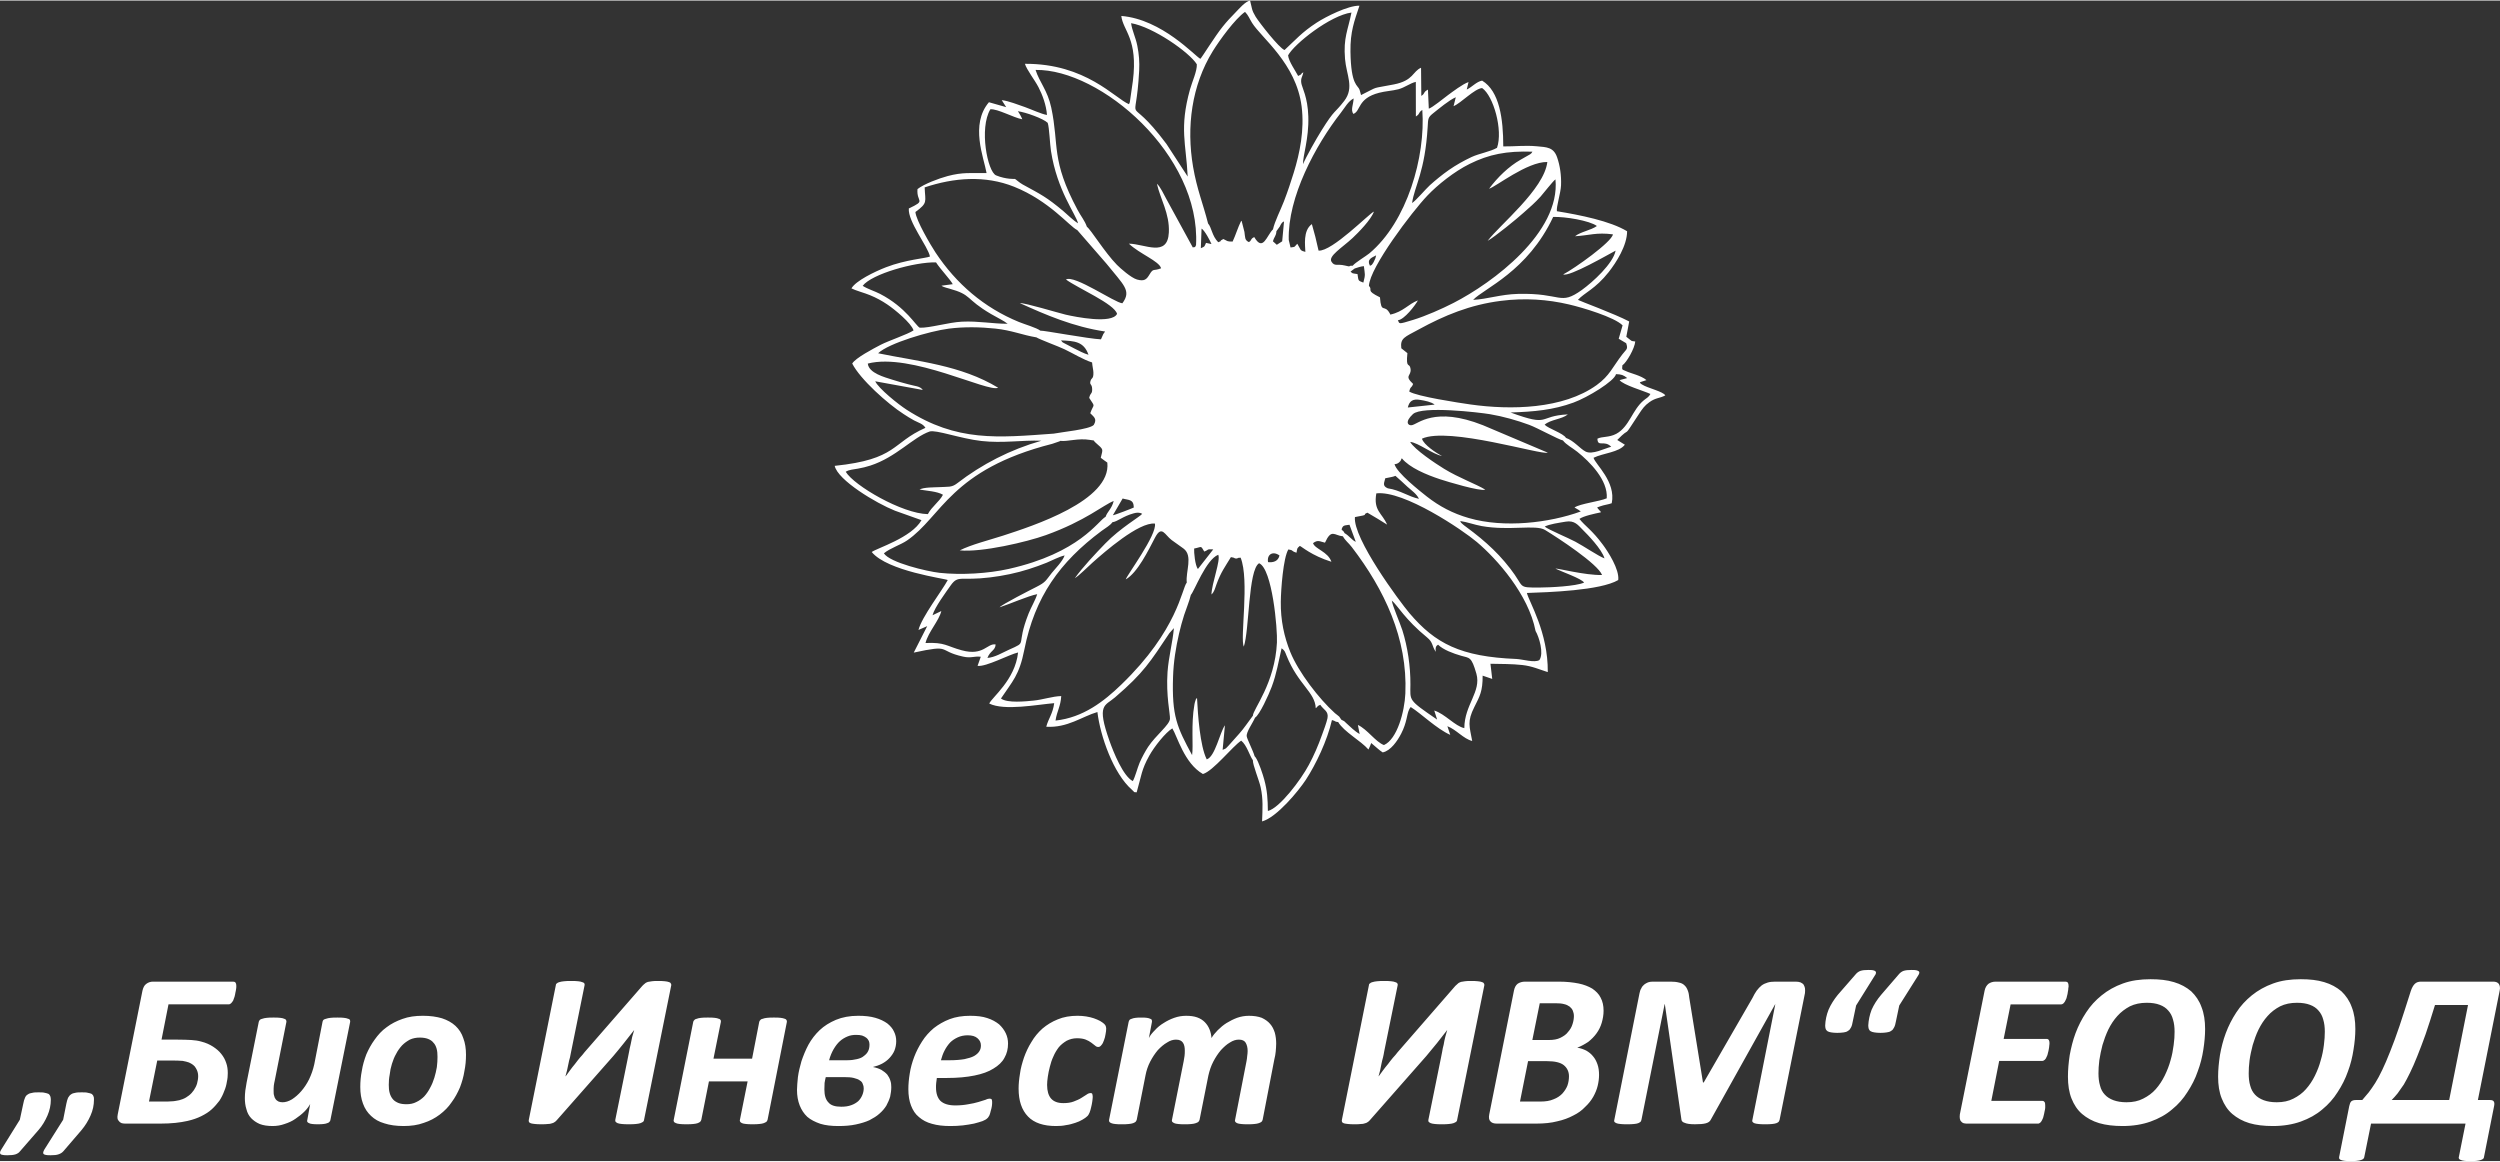 <?xml version="1.0" encoding="UTF-8"?>
<!DOCTYPE svg PUBLIC "-//W3C//DTD SVG 1.1//EN" "http://www.w3.org/Graphics/SVG/1.1/DTD/svg11.dtd">
<!-- Creator: CorelDRAW 2021 (64-Bit) -->
<svg xmlns="http://www.w3.org/2000/svg" xml:space="preserve" width="297px" height="138px" version="1.1" shape-rendering="geometricPrecision" text-rendering="geometricPrecision" image-rendering="optimizeQuality" fill-rule="evenodd" clip-rule="evenodd"
viewBox="0 0 380740 176750"
 xmlns:xlink="http://www.w3.org/1999/xlink"
 xmlns:xodm="http://www.corel.com/coreldraw/odm/2003">
 <rect x="0" y="0" width="380740" height="176750" fill="#333333" stroke="none"/>
 <g id="Layer_x0020_1">
  <path fill="white" d="M193120 85530c-210,-1180 740,-1750 1740,-1010 -200,890 -970,1100 -1740,1010zm25750 23980c-4480,-3070 -4080,-2830 -4070,-5340 20,-2720 -420,-5730 -1220,-8250 -380,-1170 -1510,-3740 -1620,-4540 860,690 1990,2860 5390,5630 930,760 690,1260 1310,2180 -100,-900 160,-910 350,-1090 770,780 2340,1350 3520,1690 1280,370 1560,80 2320,2740 770,2730 -1820,4710 -1840,8280 -1410,-290 -2950,-2180 -4580,-2680l440 1380zm16380 -29390c740,-390 2150,-570 3180,-750 1390,-250 1930,560 2570,1190 800,790 2930,2970 3360,4400 -950,-350 -3170,-1870 -4440,-2540 -1080,-580 -4100,-1830 -4670,-2300zm6000 8530c-1280,560 -5150,740 -6790,750 -3480,10 -2200,10 -4460,-2890 -1150,-1480 -2240,-2630 -3560,-3810 -750,-670 -1220,-1050 -2010,-1670 -360,-280 -720,-550 -1110,-840 -200,-150 -430,-310 -550,-430 -490,-480 -130,-50 -390,-490 1060,150 2130,560 3280,770 4230,750 8220,-270 9640,590 1970,1200 8040,5170 8690,6860 -2580,70 -6910,-1080 -7110,-970 810,410 4030,1530 4370,2130zm4860 -31750c850,30 1130,140 1710,600l-1160 310c500,730 3780,1670 4690,2110 -300,550 -630,640 -1000,960 -1770,1450 -2190,4020 -4200,5110 -1110,590 -2150,370 -2870,740 30,1360 1040,140 2100,1230 -1010,250 -2890,1270 -3920,720 -840,-440 -1760,-1640 -2970,-2070 -400,-710 -2700,-1420 -3250,-2010 900,-800 2610,-810 3540,-1570 -4680,230 -2550,1980 -8730,-290 3610,-120 6510,-380 9590,-1510 2140,-780 6230,-3260 6470,-4330zm-8080 10100c480,640 1450,1140 2190,1730 1900,1520 4690,4320 4480,7080 -1120,490 -4060,810 -4910,1400l680 400c30,20 110,140 130,100 20,-40 90,70 130,110 -4760,1730 -11640,2560 -17030,1000 -2470,-710 -4490,-1790 -6400,-3280 -1030,-810 -4610,-3630 -4920,-4930 170,-10 400,-30 660,-240 390,-320 290,-440 450,-660 1170,1440 3730,2510 5860,3210 1060,350 6080,1870 6850,1570 -1410,-860 -3970,-1770 -6250,-3160 -1320,-810 -4530,-2940 -5190,-4110 1230,110 3490,1920 4850,2140 -860,-430 -2810,-1720 -3050,-2630 4040,-1870 18320,2560 19160,2130l-9870 -4180c-7430,-2940 -9930,-120 -10860,0 -530,80 -1110,-480 190,-1690 1380,-1290 10090,-260 11730,10 2030,340 4180,960 5970,1620 1250,460 4470,2240 5150,2380zm-27060 5760c640,-150 1120,-180 1550,-370 620,520 1180,1080 1810,1650 580,520 1450,1120 1770,1850 -1670,-360 -2820,-1310 -4740,-1600 -930,-380 -500,-920 -390,-1530zm-1360 2300c4180,-500 13190,5610 15310,7410 3050,2580 7860,7970 8940,13550 530,890 1300,3390 580,4430 -750,440 -2480,-110 -3480,-170 -8540,-340 -12380,-2360 -16300,-6970 -1530,-1810 -8630,-11400 -8310,-14640 2450,-430 930,-280 1900,-670 1060,600 2150,1290 3000,1820 -740,-1760 -2120,-2110 -1640,-4760zm-4090 4780l960 2600c-590,-250 -960,-890 -1730,-1340 -220,-630 -20,120 -240,-380 0,0 -350,20 -60,-500 180,-340 580,-300 1070,-380zm-1000 1760c380,690 820,950 1360,1650 4940,6450 8510,13900 8150,22280 -120,2740 -1230,6960 -3260,7860 -1260,-460 -2540,-2410 -3970,-3060l270 1380c-750,-410 -1420,-1100 -2010,-1630 -520,-460 -170,-250 -770,-540l-340 -490c-200,-190 -400,-300 -650,-520 -2420,-2180 -5560,-6260 -6790,-9300 -930,-2300 -1490,-4840 -1450,-7670 20,-1870 370,-6670 1150,-7960 840,120 310,200 1240,500 150,-750 40,-620 510,-1040 280,100 1780,1470 4810,2420 -530,-1560 -2530,-1940 -2800,-2840 750,-570 1070,-230 1820,-70 990,-2180 1410,-1090 2730,-970zm-720 28290c880,1490 3420,2820 4610,4180l260 -570c20,-40 40,-110 50,-140l110 -280c660,530 1220,1110 1750,1430 1210,-240 2250,-1760 2820,-2870 880,-1710 840,-2890 1190,-3630 150,-300 120,-240 260,-410 1590,990 3930,3310 6020,4240l-440 -1320c1370,520 2430,1910 3780,2250 -420,-2270 -780,-2970 320,-5160 840,-1680 1280,-2400 1270,-4790l1460 500 -270 -2310c1540,30 3320,20 4830,190 1560,170 2640,690 3900,1080 60,-6090 -2850,-10670 -3180,-12050 3210,-110 11190,-360 13910,-1970 200,-1630 -1570,-4350 -2340,-5380 -1650,-2240 -2720,-2840 -3570,-3930 620,-450 2350,-810 3260,-1000 -140,-410 -70,-80 -250,-350 -320,-460 -550,-310 190,-580 530,-200 1270,-280 1720,-460 680,-3270 -2510,-5920 -2770,-6920 1490,-730 3850,-810 4770,-1990l-1160 -720c2350,-2410 510,310 3280,-3920 550,-840 880,-1320 1630,-1850 970,-690 1540,-560 2410,-1020 -310,-590 -2690,-1110 -3530,-1650 -340,-220 -150,-60 -350,-350l1010 -330c-780,-690 -2470,-1050 -3080,-1350 -610,-300 -680,-110 -590,-900 640,-420 1880,-2580 1960,-3630l-550 -80c-40,-40 -110,-130 -130,-100l-680 -540 440 -2330c-2240,-1180 -7590,-3140 -7810,-3290 990,-1090 2650,-1650 4680,-4220 1160,-1480 2810,-4050 2810,-6230 -2590,-1570 -7200,-2480 -10690,-3050 -120,-630 580,-2750 630,-3950 60,-1500 -160,-3010 -600,-4260 -540,-1560 -1600,-1540 -3080,-1680 -1850,-170 -3350,40 -5120,20 0,-4180 -560,-8400 -3220,-10020 -870,160 -1520,970 -2340,1360l270 -1140c-900,300 -2400,1460 -3120,1980 -640,470 -2370,1900 -2930,2070l-130 -2900c-780,410 -360,540 -1010,960l-40 -4290c-1290,540 -1120,1950 -4150,2540 -3710,730 -2040,170 -4990,1620l-220 -800c-250,-740 -1320,-580 -1390,-5830 -40,-3030 590,-4640 1370,-6980 -1710,-50 -5150,1690 -6500,2570 -2290,1490 -3230,2630 -4910,4180 -830,-290 -3850,-4190 -4400,-5070 -640,-1060 -530,-1240 -850,-2470 -750,160 -1670,1260 -2240,1840 -740,750 -1280,1330 -1930,2140 -1190,1470 -3150,4670 -3400,4900 -790,-380 -5820,-6020 -12040,-6530 260,2280 2570,3440 1760,9910l-460 3210c-10,50 -50,120 -60,160 -10,40 -40,110 -70,160 -2110,-850 -6560,-6210 -15850,-6150 280,920 1470,2420 2070,3570 590,1140 1180,2710 1290,4220 -800,-120 -2430,-870 -3350,-1200 -1000,-340 -2520,-950 -3540,-1060l680 1070 -2630 -750c-2900,3420 -770,8430 -360,10790 -2410,20 -3640,-150 -5910,450 -1390,370 -3660,1230 -4610,1990 -180,2070 1420,1660 -1320,2950 -170,1990 2910,5770 3220,7320 -650,280 -3660,460 -6690,1630 -1750,680 -4600,2060 -5270,3220 590,320 2080,720 2810,1030 980,400 1800,850 2650,1420 1090,730 3640,2810 4000,3950 -920,610 -3730,1540 -5000,2190 -1130,590 -3860,2020 -4340,2860 1220,2400 5380,6120 7840,7700 530,340 990,640 1580,960 720,380 1350,500 1730,1130 -5190,2290 -4250,4800 -13820,5790 470,2190 6330,5700 9180,6830l4040 1440c-1500,2670 -6790,4260 -7580,4850 2400,2930 11230,4050 11580,4270 -850,1600 -3980,5650 -4460,7600l1330 -580 -2050 4030c5900,-1280 3480,-290 7510,610 1230,280 1680,-100 2700,20l-490 1390c1300,180 4850,-1750 6170,-2040 -450,4210 -4030,6870 -4390,7780 2320,1140 7320,150 9890,-60 -210,1620 -870,2310 -1210,3590 3240,200 5450,-1560 7790,-2240 440,3670 2420,9360 5260,11840 590,520 80,300 720,390 750,-2620 720,-3420 1920,-5580 770,-1390 2480,-3540 3510,-4160 720,1110 1800,5320 4660,6950 1560,-440 4520,-4230 5830,-5080 860,680 1290,2320 1780,2980 -50,650 950,3050 1180,4110 400,1830 290,3280 220,5210 2240,-620 5540,-4630 6670,-6350 1530,-2350 3250,-5940 3970,-9090 710,190 290,230 950,310zm-31280 8990c-1470,-750 -2930,-4370 -3550,-6120 -2000,-5650 -710,-5290 850,-6640 4390,-3770 5360,-5410 8270,-9770l690 -770c-190,2170 -800,4340 -970,6690 -250,3630 420,6420 370,7130 -70,940 -2120,2450 -3330,4270 -420,640 -960,1640 -1290,2410 -350,830 -690,2210 -1040,2800zm-20280 -26470c1420,-450 4410,-1760 5720,-2000 -280,930 -900,1920 -1310,2950 -2050,5210 20,4160 -3010,5520 -1000,450 -2130,1160 -3260,1240 410,-1110 1200,-1100 1250,-2050 -1280,-230 -1830,1800 -5150,890 -2340,-630 -2550,-1250 -5530,-1110 430,-1700 2060,-3390 2410,-4870l-1340 640c300,-1170 2110,-3610 2770,-4550 1160,-1620 1450,-660 5970,-1210 2060,-250 4030,-660 5940,-1270 910,-290 1830,-620 2700,-970 870,-360 1870,-910 2740,-1110 -320,920 -1400,1970 -1960,2670 -950,1200 -900,1390 -2330,2120 -910,460 -5330,2710 -5610,3110zm-12200 -17930c1090,190 2680,260 3570,790 -560,1080 -1710,1800 -2300,2950 -3910,-60 -11250,-4350 -12510,-6450 510,-340 1270,-360 1870,-480 670,-120 1250,-260 1870,-460 3940,-1270 6490,-4300 9030,-5190 910,-320 4740,1090 7890,1440 3300,370 6110,-150 9140,-40 -4730,1350 -9040,3560 -12850,6500 -840,650 -1360,480 -2710,570 -720,40 -2380,0 -3000,370zm13420 -25250c-2260,10 -4410,-440 -6960,-320 -2050,100 -4920,980 -6420,920 -590,-250 -2060,-3080 -6050,-5150 -790,-410 -1920,-750 -2650,-1230 1390,-1810 7950,-3650 11170,-3570 660,1030 2160,2590 2550,3320l-1720 230c410,240 -40,30 410,210 100,50 560,170 740,220 3590,990 2370,1520 6410,3890 930,550 1970,1030 2520,1480zm55180 -8830c-510,-970 210,-1210 940,-1590 -80,410 -130,520 -290,830 -70,140 -110,270 -200,380 -260,360 -80,170 -450,380zm31230 -4500c2220,-130 3230,-620 5770,-290 -150,1150 -5840,5200 -7570,6100 930,420 7020,-3120 7980,-3620 -370,1960 -3470,4790 -5140,5990 -3440,2460 -2970,420 -9750,600 -2640,70 -4590,790 -6810,910 1660,-1760 8300,-4320 12190,-12630 1760,-70 5550,550 6660,1380 -920,660 -2480,870 -3330,1560zm-84860 -19040c1160,140 3890,1120 4550,1770 250,740 330,3240 500,4290 940,6070 3820,9650 4120,11010 -730,-430 -1630,-1350 -2220,-1840 -2600,-2180 -3410,-2540 -6220,-4080 -480,-260 -1070,-810 -1170,-840 0,0 -1350,90 -2870,-540 -1300,-530 -2610,-7190 -870,-10070 1110,-80 3490,1270 4860,1530 -100,-290 -490,-1000 -680,-1230zm66360 -770c1140,-470 3170,-2660 4350,-2760 1730,1190 3200,6410 2270,9100 -1030,590 -2700,860 -3870,1400 -1230,580 -2380,1230 -3450,1970 -1030,720 -2040,1550 -2910,2330 -650,590 -2120,2350 -2710,2710 390,-2650 1970,-4700 2380,-11630 70,-1210 30,-1400 820,-2030 850,-670 2440,-2020 3460,-2450l-340 1360zm-49110 -12640c3370,580 8880,4440 10010,6260 60,1020 -730,2700 -1040,3830 -1650,5960 -590,8240 -350,13270l-3230 -4960c-6350,-8500 -4670,-1490 -4160,-11170 70,-1340 -30,-2510 -280,-3780 -270,-1360 -800,-2300 -950,-3450zm26190 21470c-60,-1270 910,-3830 800,-7270 -90,-2970 -970,-4400 -1070,-5080 -110,-810 180,-900 310,-1650 -610,380 50,170 -790,570 -410,-800 -1440,-2220 -1530,-3140 950,-1760 6420,-6080 9650,-6520 -530,2710 -1250,3800 -980,7060 200,2440 1450,4360 -120,6400 -1500,1950 -1400,1190 -3460,4500 -730,1160 -2400,4090 -2810,5130zm-7380 90170c-230,-850 -1140,-2590 -1200,-3030 -100,-640 910,-2010 1270,-2850 680,-390 2090,-3500 2530,-4680 770,-2060 1020,-3790 1510,-5880 480,360 480,440 760,1140 1760,4390 4360,5560 4440,7990 220,-120 210,-360 690,-520 510,790 1300,940 1100,2040 -120,610 -620,1970 -820,2500 -610,1710 -1250,3180 -2020,4610 -1210,2280 -4460,6590 -6240,7020 -20,-1840 -100,-3090 -540,-4730 -210,-790 -860,-2790 -1340,-3450l-140 -160zm-260 -6170l-1040 1420c-430,580 -630,850 -1030,1300l-1640 1840c-540,540 -220,340 -900,640l350 -3740c-760,1050 -1490,4790 -2770,5190 -1030,-2040 -1350,-6780 -1480,-9360 -220,260 -120,60 -270,500 -80,250 -80,280 -130,540 -530,2950 -130,6320 -350,7670 -2300,-4250 -3100,-5950 -2900,-11920 70,-2280 430,-4500 910,-6570 240,-1010 480,-1930 780,-2850 310,-960 780,-2050 1020,-3060 520,-530 2290,-5370 4170,-6110 410,810 -1000,4360 -1030,6050 440,-420 520,-880 750,-1510 680,-1890 1340,-2740 2210,-4180 780,110 400,200 800,210 430,20 -100,-100 680,-130 1370,3400 -110,12250 480,13560 860,-2460 660,-11690 2330,-12710 2010,830 2820,10020 2720,12070 -290,6230 -3680,10220 -3660,11150zm-10070 -20280c-770,920 -1340,7210 -9960,15530 -2660,2570 -5810,5030 -10030,5490 230,-1500 780,-2140 870,-3730 -1340,30 -2830,560 -4240,690 -1120,110 -3970,420 -4940,-320 1750,-2630 2790,-3520 3560,-7430 1590,-8050 5400,-13350 11760,-18090 670,-500 1290,-810 1660,-1330 770,-90 1570,-900 3230,-1350 420,-120 900,-180 1300,80 -360,450 -3320,2140 -5630,4520 -1460,1510 -3450,3610 -4630,5280 660,-400 2000,-1760 2690,-2370 1810,-1610 7060,-6210 9510,-5950 350,1690 -4320,7930 -4440,8500 1800,-1030 3440,-4420 4470,-6390 1020,-1930 1480,-370 2520,400 600,440 1180,830 1800,1290 1490,1110 300,3520 500,5180zm-12360 -10020c-1170,630 -3930,5510 -14780,7950 -3090,690 -7190,950 -10510,590 -1930,-220 -7570,-1550 -8480,-2970 960,-800 2560,-1290 3530,-1960 5280,-3620 6630,-10780 22120,-14720l1080 -370c30,-20 100,-50 140,-80 1090,140 2740,-440 4470,-150 1070,180 370,-40 910,430 1270,1120 1110,890 780,2300 320,260 660,480 1000,730 630,5810 -11370,9650 -15900,11130 -2020,650 -4900,1380 -6570,2240 3350,330 10200,-1280 13100,-2320 6050,-2170 8840,-4650 10340,-5200 -290,1190 -990,1640 -1230,2400zm-7900 -12660c-8490,620 -14770,1280 -22390,-3630 -1280,-820 -4290,-3240 -4800,-4340l7250 1320c-440,-620 -1200,-570 -2230,-870 -760,-210 -1690,-450 -2430,-700 -1130,-370 -3580,-990 -3720,-2450 6560,-1700 18330,4450 19850,3680 -5700,-3460 -12230,-4000 -18280,-5250 1600,-1530 7840,-3370 10770,-3750 2370,-300 4730,-250 7060,-10 2560,270 4060,970 6280,1340 440,300 3350,1370 4250,1800 1350,640 2860,1590 4230,2020 40,580 200,1190 200,1550 20,1000 -290,750 -440,1260 -190,660 230,400 250,1240 20,830 -270,490 -450,1350 980,1530 720,770 160,2330 490,540 1110,820 530,1790 -680,690 -4900,1080 -6090,1320zm-2040 -15680c-550,-440 -2400,-970 -3280,-1330 -5280,-2170 -9520,-5790 -12690,-10580 -730,-1110 -2950,-4860 -3060,-6160 1940,-1430 1490,-1510 1410,-3750 4430,-1480 9170,-1880 13620,-100 5400,2160 8450,6060 9620,6600l4460 5130c2600,3250 3850,4080 2410,6020 -1190,-90 -7310,-4390 -8590,-3620 1820,1330 7380,3710 7780,5230 -760,1580 -6330,470 -7830,120 -1190,-280 -6190,-1810 -6980,-1760 3920,1780 8160,3610 12990,4330 -40,60 -260,360 -270,380l-360 810c-1830,-70 -8830,-1390 -9230,-1320zm7090 -15820c-330,-950 -900,-1590 -1420,-2570 -4110,-7680 -2770,-9760 -4010,-15580 -570,-2650 -1780,-3830 -2390,-5740 9870,-160 25180,12940 24440,26680 -300,540 30,180 -490,360l-4040 -7400c-380,-680 -890,-1830 -1430,-2310 510,2310 1960,4570 1820,7420 -190,3860 -3670,1730 -6090,1710 1630,1550 4630,2660 4910,3750 -1180,470 -1150,-90 -1770,950 -430,720 -760,1080 -1900,760 -890,-250 -2550,-1720 -3060,-2240 -1850,-1880 -3990,-5400 -4570,-5790zm18450 -510c-750,-2980 -1690,-5180 -2280,-8620 -1040,-6080 -220,-12400 3000,-17620 1040,-1680 3400,-4930 4910,-5980 490,490 670,1020 1070,1670 1430,2300 6710,6150 7550,12730 450,3570 -280,7120 -1200,10090 -450,1440 -920,2880 -1490,4350 -500,1310 -1410,3060 -1670,4280 -950,910 -1510,3490 -2850,1180 -590,230 -380,540 -830,760 -660,-320 -540,-710 -670,-1550l-400 -1570c-20,-80 -60,-90 -90,-130 -510,1020 -860,2230 -1310,3170 -910,10 -750,-90 -1410,-390 -770,370 -60,240 -780,490 -970,-980 -990,-2220 -1550,-2860zm10410 1180l530 -730c80,-160 100,-250 210,-400 400,-490 -120,30 420,-370l-280 3040 -820 530 -590 -530c220,-780 490,-780 530,-1540zm1880 1340c-190,-6510 4090,-14460 7930,-19370 620,-800 1120,-1760 1950,-2190 -40,980 -490,1730 -40,2360 1160,-430 580,-2360 3920,-3220 930,-250 2030,-300 2950,-540 970,-260 1780,-930 2640,-1120l10 5270c710,-450 280,-530 980,-1000 510,7130 -2300,17020 -8070,21850 -490,410 -2180,1410 -2530,1880 -850,-40 -40,260 -1230,-40 -1110,-270 -1520,190 -2000,-570 -540,-850 1600,-2120 3220,-3620 810,-760 2820,-2780 3240,-4020 -690,280 -6370,6100 -8430,5950 -380,-1710 -590,-2560 -1020,-4040 -1390,990 -1010,3310 -990,4230 -360,-130 -490,-80 -730,-340l-500 -900c-500,500 -210,470 -1030,570l-270 -1140zm10040 4340c460,-140 830,-300 1400,-360 160,1310 260,1230 -80,2510 -880,-320 -720,-300 -890,-1300 -890,-140 -700,-50 -1060,-380l630 -470zm2170 2640c130,-2800 6570,-11300 8910,-13750 1540,-1620 4070,-3650 6430,-4820 2950,-1460 5600,-1990 9560,-1860 -360,500 90,0 -340,390l-1490 850c-1770,1010 -3470,2650 -4770,4400 950,-240 5800,-4130 8870,-4070 -480,4160 -7330,9650 -9090,12010 1110,-630 4470,-3370 5480,-4290 950,-840 1730,-1510 2590,-2460 380,-420 1920,-2410 2260,-2610 770,8090 -9530,15740 -15540,18820 -1740,890 -4220,1990 -6150,2580 -2370,730 -2020,590 -2310,50 960,-70 2660,-2280 3050,-3020 -1450,540 -2220,1730 -4200,2160 -30,-50 -50,-120 -70,-160 -860,-1570 -1310,160 -1510,-2470 -2270,-1110 -1010,-1030 -1680,-1750zm4930 9510c-190,-1570 520,-1700 2640,-2860 3900,-2140 7840,-3770 12520,-4360 3640,-470 7140,-220 10400,550 1980,460 6900,1920 8140,3180l-590 2040 1140 680c310,950 60,850 -600,1720 -1500,1950 -1900,3200 -3890,4650 -5120,3690 -13100,3820 -19210,2960 -1820,-260 -8150,-1220 -9340,-1970 200,-870 320,-450 590,-1160 -1430,-1320 -230,-1170 -390,-2300 -150,-1050 -740,140 -480,-2390l-930 -740zm-30980 33620c-430,-560 -610,-2550 -570,-3120 1220,-230 960,-530 1540,460 770,-280 270,-390 1370,-330l-2340 2990zm-11460 -10740c900,270 1680,70 1700,1370 -160,100 -3000,1190 -3190,1180l1490 -2550zm43430 -13860c240,-1010 780,-1360 1930,-1150 670,110 1650,290 2160,710l-4090 440zm-48630 -8030c-710,-200 -1510,-630 -2180,-970 -370,-190 -620,-340 -1030,-540 -1070,-550 -650,-330 -970,-680 2030,90 3470,150 4180,2190zm17220 -19220c480,280 1320,1880 1510,2360l-830 -180c-300,680 -180,520 -790,810l110 -2990z"/>
  <path fill="white" fill-rule="nonzero" d="M14310 167410c0,820 -170,1610 -520,2400 -340,780 -820,1570 -1400,2250l-2730 3180c-210,240 -450,380 -750,480 -280,100 -650,140 -1170,140 -310,0 -550,0 -720,-40 -170,-30 -270,-60 -370,-140 -70,-60 -70,-160 -70,-270 30,-100 70,-240 170,-410l2870 -4550 480 -2420c70,-380 170,-690 270,-930 140,-240 280,-410 450,-510 170,-140 410,-200 650,-240 270,-70 620,-70 990,-70 380,0 690,0 920,70 240,40 450,100 590,170 130,100 240,240 270,380 70,130 70,310 70,510zm363990 8720c0,100 -40,210 -140,270 -70,70 -170,140 -340,180 -140,60 -380,100 -620,130 -240,40 -580,40 -950,40 -380,0 -690,0 -930,-40 -240,-30 -410,-70 -550,-130 -130,-40 -230,-110 -270,-180 -30,-60 -70,-170 -30,-270l1020 -5090 -14390 0 -1030 5090c0,100 -70,210 -140,270 -70,70 -200,140 -340,180 -170,60 -370,100 -650,130 -240,40 -550,40 -920,40 -380,0 -690,0 -930,-40 -230,-30 -440,-70 -580,-130 -100,-40 -200,-110 -240,-180 -30,-60 -60,-170 -30,-270l1540 -7760c70,-340 170,-580 310,-720 170,-140 410,-200 680,-200l990 0c310,-380 650,-790 990,-1170 310,-410 650,-890 990,-1430 350,-550 690,-1200 1070,-1990 370,-750 750,-1670 1190,-2770 450,-1090 930,-2430 1440,-3930 510,-1500 1060,-3280 1710,-5300 170,-510 370,-860 610,-1100 240,-230 550,-340 930,-340l11010 0c410,0 680,110 860,340 160,240 230,590 130,1030l-3320 16660 1850 0c270,0 480,60 580,230 100,170 100,410 40,690l-1540 7760zm-2430 -23150l-5030 0c-510,1680 -990,3150 -1430,4450 -450,1260 -890,2390 -1270,3350 -380,950 -750,1810 -1090,2490 -340,690 -650,1300 -960,1820 -340,510 -650,950 -930,1330 -300,370 -610,720 -920,1030l8760 0 2870 -14470zm-40040 3660c0,990 -100,2050 -270,3140 -170,1130 -450,2230 -860,3320 -370,1100 -920,2160 -1570,3150 -620,990 -1400,1880 -2330,2630 -920,790 -2010,1400 -3280,1850 -1230,440 -2670,680 -4240,680 -1370,0 -2560,-140 -3590,-440 -1030,-310 -1880,-790 -2600,-1400 -720,-620 -1230,-1410 -1610,-2360 -370,-930 -540,-2060 -540,-3320 0,-1060 100,-2160 270,-3280 210,-1130 480,-2260 890,-3350 410,-1100 960,-2160 1610,-3150 650,-1000 1430,-1850 2360,-2600 920,-750 2010,-1370 3240,-1810 1240,-450 2640,-650 4210,-650 1370,0 2530,130 3560,440 1060,310 1910,790 2630,1400 680,650 1230,1440 1570,2400 380,950 550,2080 550,3350zm-4650 410c0,-680 -70,-1300 -240,-1850 -140,-540 -370,-990 -720,-1370 -310,-370 -750,-680 -1300,-880 -540,-210 -1190,-310 -1980,-310 -960,0 -1810,170 -2570,540 -710,380 -1360,860 -1910,1480 -550,610 -990,1290 -1370,2050 -370,780 -650,1570 -890,2360 -200,780 -370,1570 -480,2320 -100,750 -130,1440 -130,1990 0,710 70,1330 240,1880 130,540 370,990 720,1360 340,380 780,650 1330,860 550,200 1200,310 1980,310 960,0 1810,-170 2530,-550 760,-380 1400,-850 1920,-1440 540,-610 990,-1300 1360,-2050 380,-780 690,-1570 900,-2360 230,-780 370,-1540 470,-2320 110,-760 140,-1410 140,-2020zm27530 -410c0,990 -100,2050 -280,3140 -170,1130 -440,2230 -850,3320 -380,1100 -920,2160 -1570,3150 -620,990 -1410,1880 -2330,2630 -920,790 -2020,1400 -3280,1850 -1230,440 -2670,680 -4240,680 -1370,0 -2570,-140 -3590,-440 -1030,-310 -1880,-790 -2600,-1400 -720,-620 -1230,-1410 -1610,-2360 -380,-930 -550,-2060 -550,-3320 0,-1060 110,-2160 280,-3280 200,-1130 480,-2260 890,-3350 410,-1100 950,-2160 1600,-3150 650,-1000 1440,-1850 2360,-2600 930,-750 2020,-1370 3250,-1810 1230,-450 2630,-650 4210,-650 1370,0 2530,130 3560,440 1060,310 1910,790 2630,1400 680,650 1230,1440 1570,2400 380,950 550,2080 550,3350zm-4650 410c0,-680 -70,-1300 -240,-1850 -140,-540 -380,-990 -720,-1370 -310,-370 -750,-680 -1300,-880 -550,-210 -1200,-310 -1980,-310 -960,0 -1820,170 -2570,540 -720,380 -1370,860 -1910,1480 -550,610 -990,1290 -1370,2050 -380,780 -650,1570 -890,2360 -200,780 -380,1570 -480,2320 -100,750 -130,1440 -130,1990 0,710 60,1330 230,1880 140,540 380,990 720,1360 340,380 790,650 1340,860 540,200 1190,310 1980,310 960,0 1810,-170 2530,-550 750,-380 1400,-850 1910,-1440 550,-610 1000,-1300 1370,-2050 380,-780 690,-1570 890,-2360 240,-780 380,-1540 480,-2320 100,-760 140,-1410 140,-2020zm-346320 10360c0,820 -170,1610 -510,2400 -340,780 -790,1570 -1400,2250l-2770 3180c-170,240 -410,380 -690,480 -300,100 -720,140 -1230,140 -270,0 -510,0 -680,-40 -170,-30 -310,-60 -380,-140 -70,-60 -100,-160 -70,-270 0,-100 70,-240 180,-410l2830 -4550 520 -2420c60,-380 170,-690 270,-930 100,-240 240,-410 440,-510 180,-140 420,-200 690,-240 240,-70 580,-70 950,-70 380,0 690,0 930,70 240,40 410,100 580,170 140,100 210,240 270,380 40,130 70,310 70,510zm13950 -16590c110,-470 280,-850 590,-1060 300,-230 650,-340 1020,-340l12210 0c340,0 480,210 480,650 0,140 0,280 -30,450 -40,170 -40,370 -110,580 -30,200 -70,410 -130,620 -70,200 -140,400 -210,580 -100,170 -210,300 -310,410 -100,100 -240,170 -370,170l-9170 0 -1060 5370 2330 0c920,0 1670,30 2220,60 580,40 1060,110 1500,240 690,170 1300,450 1780,760 520,340 930,680 1270,1120 340,420 580,860 750,1370 170,480 240,990 240,1540 0,410 -30,860 -140,1330 -70,480 -200,960 -410,1440 -170,480 -410,960 -720,1440 -340,440 -710,890 -1160,1300 -440,410 -990,750 -1610,1060 -610,300 -1290,540 -2080,720 -580,130 -1200,230 -1850,300 -680,70 -1430,110 -2290,110l-5400 0c-210,0 -380,-40 -510,-70 -140,-70 -280,-140 -380,-280 -100,-100 -210,-240 -240,-410 -30,-170 -30,-370 30,-650l3760 -18810zm8490 12970c0,-410 -110,-820 -350,-1200 -200,-380 -580,-650 -1060,-860 -270,-100 -580,-170 -950,-240 -420,-30 -960,-60 -1680,-60l-2190 0 -1260 6250 2390 0c380,0 720,0 960,-30 270,0 510,-30 720,-70 200,-30 370,-70 540,-100 170,-70 340,-100 520,-170 370,-140 680,-340 950,-550 310,-240 550,-510 760,-820 200,-310 370,-620 480,-990 100,-380 170,-750 170,-1160zm20140 6700c0,100 -70,200 -140,270 -70,100 -170,170 -340,210 -140,70 -340,100 -550,130 -240,40 -550,40 -890,40 -340,0 -610,0 -850,-40 -210,-30 -380,-60 -480,-130 -140,-40 -210,-110 -270,-210 -40,-70 -40,-170 0,-270l440 -2430c-210,380 -510,790 -890,1160 -410,410 -860,750 -1370,1100 -480,340 -1020,580 -1640,780 -580,210 -1190,310 -1810,310 -790,0 -1440,-100 -1980,-310 -550,-240 -960,-540 -1300,-890 -350,-370 -590,-820 -720,-1360 -170,-520 -240,-1100 -240,-1710 0,-380 30,-750 70,-1130 60,-410 130,-820 200,-1230l1850 -9240c30,-100 70,-200 170,-300 70,-70 200,-140 380,-170 170,-70 410,-110 680,-140 270,-40 620,-40 1030,-40 410,0 720,0 990,40 270,30 480,70 610,140 140,30 240,100 280,170 70,100 70,200 70,300l-1780 8960c-70,240 -100,520 -140,760 -30,270 -30,540 -30,780 0,280 0,520 70,720 30,210 130,410 230,550 110,170 280,270 450,370 170,70 380,110 610,110 450,0 930,-140 1440,-450 480,-310 960,-720 1400,-1230 450,-510 860,-1130 1200,-1810 340,-720 610,-1470 790,-2290l1260 -6470c0,-100 70,-200 140,-300 100,-70 240,-140 410,-170 170,-70 410,-110 680,-140 280,-40 620,-40 1030,-40 410,0 750,0 990,40 270,30 480,70 620,140 170,30 230,100 300,170 40,100 40,200 40,300l-3010 14950zm20650 -9920c0,820 -70,1640 -240,2460 -130,860 -370,1680 -680,2500 -340,790 -750,1570 -1270,2260 -470,710 -1090,1330 -1810,1880 -720,540 -1500,960 -2430,1260 -920,340 -1950,480 -3070,480 -1130,0 -2120,-140 -2940,-410 -830,-240 -1470,-610 -2020,-1130 -550,-510 -960,-1130 -1230,-1880 -280,-750 -410,-1570 -410,-2530 0,-820 70,-1640 240,-2490 130,-830 370,-1650 680,-2470 340,-780 750,-1540 1270,-2250 510,-720 1090,-1370 1810,-1880 720,-550 1540,-960 2420,-1270 930,-340 1950,-480 3120,-480 1120,0 2080,140 2900,380 820,270 1510,650 2060,1160 540,510 950,1130 1190,1880 280,720 410,1570 410,2530zm-4340 310c0,-480 -30,-890 -140,-1270 -100,-340 -240,-650 -480,-890 -200,-270 -480,-440 -820,-580 -340,-130 -750,-200 -1260,-200 -550,0 -1060,100 -1510,310 -440,240 -820,510 -1190,880 -340,380 -650,790 -890,1270 -280,480 -480,990 -650,1540 -170,550 -280,1060 -340,1640 -110,550 -140,1060 -140,1570 0,450 30,860 140,1240 100,370 270,680 470,920 210,270 520,440 830,580 340,140 780,200 1260,200 550,0 1060,-100 1510,-340 440,-200 850,-510 1190,-850 340,-380 650,-820 890,-1300 270,-480 480,-990 650,-1540 170,-550 280,-1060 380,-1610 70,-540 100,-1090 100,-1570zm31460 9570c0,140 -70,210 -140,310 -100,70 -240,140 -410,210 -200,70 -410,100 -710,130 -280,40 -620,40 -1060,40 -450,0 -790,0 -1060,-40 -280,-30 -480,-60 -660,-130 -130,-70 -240,-140 -300,-210 -40,-100 -70,-170 -40,-310l1880 -9260c70,-340 140,-690 210,-1060 70,-380 140,-760 240,-1130 70,-380 140,-750 240,-1160 100,-380 200,-720 310,-1060 -520,650 -1030,1330 -1580,2010 -540,690 -1090,1340 -1600,1950l-8590 9750c-100,140 -240,240 -340,310 -140,100 -270,170 -440,200 -180,70 -380,100 -620,100 -240,40 -550,40 -890,40 -440,0 -790,0 -1060,-40 -270,-30 -480,-60 -610,-100 -180,-70 -280,-140 -310,-240 -40,-100 -40,-200 0,-370l4100 -20420c0,-100 30,-210 140,-270 100,-110 240,-170 410,-210 200,-70 440,-100 720,-130 270,-40 650,-40 1060,-40 410,0 780,0 1060,40 240,30 480,60 610,130 170,40 280,100 350,210 30,60 60,170 30,270l-2050 10120c-40,240 -110,550 -170,860 -110,340 -170,650 -240,990 -70,340 -140,650 -210,990 -70,310 -170,620 -240,890l40 0c200,-270 410,-580 650,-890 240,-310 470,-650 750,-960 240,-340 510,-650 750,-960 270,-270 510,-580 720,-850l8790 -10090c130,-130 270,-270 410,-370 100,-110 270,-170 440,-240 170,-40 380,-70 620,-100 240,-40 550,-40 890,-40 440,0 780,0 1060,40 270,30 470,60 650,130 130,40 240,100 270,210 70,60 70,170 70,270l-4140 20480zm18810 0c-30,140 -100,210 -170,310 -100,70 -240,140 -410,210 -170,70 -410,100 -690,130 -270,40 -610,40 -1020,40 -380,0 -720,0 -990,-40 -280,-30 -480,-60 -620,-130 -140,-70 -240,-140 -270,-210 -70,-100 -70,-170 -40,-310l1170 -5840 -5890 0 -1160 5840c-30,140 -100,210 -170,310 -70,70 -210,140 -380,210 -170,70 -410,100 -680,130 -270,40 -620,40 -1030,40 -410,0 -750,0 -1020,-40 -240,-30 -450,-60 -580,-130 -180,-70 -280,-140 -310,-210 -30,-100 -70,-170 -30,-310l2970 -14910c30,-100 70,-200 170,-270 70,-100 210,-170 380,-200 170,-70 370,-110 650,-140 270,-40 610,-40 1020,-40 410,0 760,0 1030,40 270,30 480,70 610,140 170,30 240,100 310,200 40,70 40,170 40,270l-1130 5610 5880 0 1090 -5610c40,-100 70,-200 170,-270 70,-100 180,-170 380,-200 170,-70 380,-110 650,-140 310,-40 650,-40 1030,-40 410,0 750,0 1020,40 240,30 450,70 620,140 130,30 240,100 270,200 70,70 70,170 70,270l-2940 14910zm18840 -4960c0,480 -70,960 -170,1440 -140,480 -340,920 -580,1370 -270,440 -620,850 -1060,1230 -410,380 -930,680 -1510,990 -610,280 -1290,480 -2080,650 -790,170 -1680,240 -2640,240 -1050,0 -1980,-100 -2760,-340 -790,-270 -1480,-620 -1990,-1060 -510,-480 -890,-1060 -1160,-1740 -270,-690 -410,-1480 -410,-2360 0,-550 70,-1200 140,-1950 100,-790 300,-1580 540,-2430 280,-820 620,-1680 1060,-2500 450,-820 1030,-1570 1710,-2220 690,-650 1510,-1160 2470,-1570 990,-410 2120,-620 3410,-620 1030,0 1890,100 2600,310 720,200 1340,510 1820,850 470,380 820,790 1020,1240 240,470 340,950 340,1470 0,510 -100,990 -270,1430 -170,410 -440,790 -750,1130 -310,340 -690,620 -1130,860 -450,230 -920,400 -1400,510 510,100 920,240 1300,440 340,210 650,450 890,720 200,270 370,580 470,920 110,310 140,650 140,990zm-3320 -6490c0,-170 -30,-380 -100,-550 -100,-170 -200,-340 -380,-480 -160,-130 -370,-240 -640,-340 -240,-70 -550,-100 -930,-100 -440,0 -890,60 -1300,240 -410,170 -820,410 -1160,720 -340,300 -650,710 -960,1230 -270,480 -510,1020 -680,1670l2800 0c550,0 1030,-70 1440,-170 440,-100 790,-240 1060,-480 270,-200 510,-440 650,-750 140,-270 200,-620 200,-990zm-880 6670c0,-240 -40,-450 -140,-650 -70,-240 -210,-410 -450,-550 -200,-170 -510,-270 -920,-380 -380,-100 -890,-130 -1500,-130l-2770 0c-70,300 -140,610 -180,890 0,300 -30,640 -30,990 0,920 210,1570 620,1980 370,450 1020,650 1950,650 580,0 1090,-70 1530,-240 420,-140 790,-380 1060,-610 280,-280 480,-590 620,-930 140,-340 210,-680 210,-1020zm21980 -6810c0,790 -170,1510 -540,2150 -340,660 -930,1200 -1680,1650 -750,480 -1710,820 -2900,1060 -1170,240 -2570,370 -4180,370l-1540 0c-30,240 -70,520 -100,760 -30,240 -30,470 -30,680 0,920 240,1610 680,2050 480,450 1230,690 2260,690 750,0 1400,-70 1980,-180 580,-100 1100,-200 1540,-340 440,-130 790,-240 1090,-340 280,-140 480,-170 620,-170 140,0 240,30 310,100 30,110 70,210 70,380 0,200 0,410 -40,650 -30,240 -100,480 -170,720 -30,240 -140,480 -200,680 -110,200 -210,380 -350,480 -130,140 -370,270 -710,410 -380,140 -790,240 -1300,380 -520,100 -1060,200 -1680,270 -650,70 -1270,100 -1910,100 -1060,0 -1990,-100 -2810,-340 -790,-210 -1430,-550 -1980,-1030 -550,-440 -920,-1020 -1200,-1740 -270,-680 -410,-1540 -410,-2500 0,-750 70,-1540 210,-2390 130,-860 370,-1710 680,-2530 310,-820 720,-1610 1200,-2360 470,-750 1090,-1440 1780,-2020 710,-550 1500,-1020 2420,-1370 890,-340 1950,-510 3110,-510 1030,0 1890,100 2600,340 760,240 1340,580 1820,960 440,410 780,860 1020,1370 240,510 340,1020 340,1570zm-4130 270c0,-440 -170,-780 -520,-1090 -340,-310 -850,-450 -1500,-450 -550,0 -1060,110 -1500,310 -450,210 -830,450 -1170,790 -310,340 -610,750 -850,1230 -240,450 -410,960 -550,1470l1370 0c880,0 1640,-70 2220,-170 620,-140 1090,-270 1470,-480 340,-200 620,-440 790,-720 170,-270 240,-540 240,-890zm19080 -2560c0,270 -40,550 -100,860 -40,340 -140,650 -240,920 -110,310 -210,540 -380,720 -140,200 -310,300 -480,300 -170,0 -340,-60 -480,-200 -170,-140 -340,-280 -580,-450 -240,-170 -510,-340 -850,-470 -350,-140 -790,-210 -1340,-210 -580,0 -1090,140 -1570,380 -440,270 -860,580 -1200,990 -310,410 -610,890 -820,1400 -240,510 -410,1030 -540,1570 -140,520 -240,1030 -310,1510 -70,480 -110,920 -110,1260 0,930 210,1610 590,2060 410,470 1020,710 1880,710 610,0 1130,-70 1570,-240 450,-170 850,-340 1160,-540 310,-210 580,-380 820,-520 210,-170 450,-230 620,-230 100,0 200,30 240,130 30,100 70,270 70,450 0,200 -40,440 -70,710 -40,280 -100,590 -170,860 -70,310 -140,580 -240,820 -110,240 -210,450 -380,580 -140,140 -370,310 -720,510 -300,180 -680,350 -1090,480 -450,140 -890,280 -1400,340 -480,110 -1000,140 -1540,140 -1880,0 -3320,-480 -4240,-1440 -960,-990 -1440,-2390 -1440,-4270 0,-680 70,-1440 210,-2260 100,-820 340,-1640 610,-2460 280,-780 650,-1610 1130,-2360 450,-780 1030,-1470 1680,-2050 680,-580 1470,-1060 2320,-1400 890,-380 1920,-550 3040,-550 450,0 890,40 1300,100 450,70 830,170 1170,280 370,130 680,270 950,410 280,170 480,310 620,440 140,140 210,240 240,340 30,110 70,240 70,380zm23830 13880c-30,140 -100,210 -170,310 -100,70 -200,140 -410,210 -170,70 -410,100 -680,130 -270,40 -620,40 -1030,40 -410,0 -720,0 -990,-40 -270,-30 -480,-60 -620,-130 -130,-70 -240,-140 -270,-210 -70,-100 -70,-170 -30,-310l1740 -8920c40,-280 100,-520 100,-750 40,-280 70,-520 70,-790 0,-510 -100,-920 -300,-1270 -180,-300 -520,-470 -1030,-470 -450,0 -890,130 -1370,440 -480,270 -920,680 -1370,1160 -440,520 -820,1100 -1160,1750 -340,650 -580,1370 -750,2120l-1340 6730c-30,140 -100,210 -170,310 -70,70 -200,140 -410,210 -170,70 -370,100 -650,130 -270,40 -610,40 -1020,40 -410,0 -760,0 -1000,-40 -270,-30 -470,-60 -610,-130 -140,-70 -240,-140 -310,-210 -30,-100 -70,-170 -30,-310l1780 -8920c60,-280 100,-520 130,-790 40,-270 40,-540 40,-820 0,-480 -70,-890 -280,-1200 -200,-300 -540,-470 -1060,-470 -440,0 -890,130 -1360,440 -480,270 -960,680 -1410,1160 -440,520 -820,1100 -1160,1750 -340,650 -580,1370 -720,2120l-1330 6730c-40,140 -100,210 -170,310 -70,70 -210,140 -380,210 -170,70 -410,100 -680,130 -280,40 -620,40 -1030,40 -410,0 -750,0 -1020,-40 -240,-30 -450,-60 -590,-130 -170,-70 -270,-140 -300,-210 -40,-100 -70,-170 -40,-310l2980 -14910c30,-100 70,-200 140,-300 60,-70 200,-140 340,-170 130,-70 340,-110 580,-140 240,-40 510,-40 850,-40 350,0 650,0 860,40 200,30 370,70 510,140 100,30 210,100 240,170 30,100 30,200 30,300l-470 2470c200,-420 510,-790 920,-1200 370,-410 820,-790 1330,-1090 480,-310 1030,-590 1610,-790 580,-210 1200,-310 1810,-310 650,0 1200,70 1680,240 480,170 850,410 1160,720 310,310 550,680 720,1090 170,410 270,860 310,1340 230,-420 580,-820 950,-1200 410,-410 860,-790 1340,-1090 510,-310 1060,-590 1600,-790 590,-210 1200,-310 1820,-310 750,0 1400,100 1950,310 510,240 950,550 1260,920 340,380 550,820 720,1340 140,510 210,1090 210,1670 0,410 -40,790 -70,1200 -40,370 -100,790 -210,1190l-1780 9200zm29620 0c0,140 -70,210 -140,310 -100,70 -240,140 -410,210 -210,70 -410,100 -720,130 -270,40 -610,40 -1060,40 -440,0 -780,0 -1060,-40 -270,-30 -480,-60 -650,-130 -140,-70 -240,-140 -310,-210 -30,-100 -60,-170 -30,-310l1880 -9260c70,-340 140,-690 210,-1060 60,-380 130,-760 240,-1130 60,-380 130,-750 240,-1160 100,-380 200,-720 300,-1060 -510,650 -1020,1330 -1570,2010 -550,690 -1100,1340 -1610,1950l-8580 9750c-100,140 -240,240 -340,310 -140,100 -280,170 -450,200 -170,70 -370,100 -610,100 -240,40 -550,40 -890,40 -450,0 -790,0 -1060,-40 -280,-30 -480,-60 -620,-100 -170,-70 -270,-140 -300,-240 -40,-100 -40,-200 0,-370l4100 -20420c0,-100 30,-210 140,-270 100,-110 240,-170 410,-210 200,-70 440,-100 710,-130 280,-40 650,-40 1060,-40 410,0 790,0 1060,40 240,30 480,60 620,130 170,40 270,100 340,210 40,60 70,170 40,270l-2060 10120c-30,240 -100,550 -170,860 -100,340 -170,650 -240,990 -60,340 -130,650 -200,990 -70,310 -170,620 -240,890l30 0c210,-270 410,-580 650,-890 240,-310 480,-650 760,-960 230,-340 510,-650 750,-960 270,-270 510,-580 720,-850l8780 -10090c140,-130 280,-270 410,-370 110,-110 280,-170 450,-240 170,-40 380,-70 610,-100 240,-40 550,-40 890,-40 450,0 790,0 1060,40 280,30 480,60 650,130 140,40 240,100 280,210 70,60 70,170 70,270l-4140 20480zm22300 -16620c0,650 -110,1270 -280,1850 -170,580 -440,1130 -790,1610 -340,480 -780,920 -1260,1300 -510,340 -1060,650 -1680,890 520,70 960,240 1370,440 410,240 750,510 1030,860 300,340 510,750 680,1230 170,480 240,1020 240,1610 0,540 -70,1090 -210,1670 -130,550 -370,1130 -680,1680 -310,540 -720,1060 -1230,1530 -480,520 -1090,960 -1810,1310 -690,370 -1510,680 -2430,880 -920,240 -1980,350 -3220,350l-5980 0c-480,0 -780,-110 -990,-350 -210,-200 -270,-580 -170,-1060l3760 -18840c100,-480 270,-820 580,-1060 310,-200 690,-310 1100,-310l5190 0c1130,0 2120,110 2980,280 820,170 1500,440 2080,780 550,380 1000,820 1270,1370 310,580 450,1230 450,1980zm-4520 830c0,-310 -70,-590 -170,-830 -100,-240 -270,-440 -480,-610 -240,-170 -510,-310 -850,-380 -350,-100 -790,-130 -1300,-130l-2400 0 -1130 5600 2470 0c750,0 1330,-100 1810,-340 480,-240 890,-510 1160,-890 310,-340 550,-750 680,-1190 140,-410 210,-860 210,-1230zm-750 9160c0,-680 -280,-1270 -790,-1680 -510,-410 -1370,-610 -2530,-610l-2910 0 -1230 6150 3120 0c780,0 1430,-100 1980,-340 550,-200 990,-510 1330,-850 340,-380 620,-790 790,-1230 170,-480 240,-960 240,-1440zm32080 6630c-40,110 -70,210 -140,310 -70,70 -170,140 -340,210 -180,70 -380,100 -650,130 -310,40 -650,40 -1060,40 -410,0 -790,0 -1030,-40 -270,-30 -480,-60 -650,-130 -140,-70 -210,-140 -270,-210 -40,-100 -40,-200 0,-310l3480 -17570 -30 0 -9780 17540c-140,310 -410,480 -790,580 -370,100 -920,140 -1640,140 -720,0 -1230,-70 -1540,-210 -340,-100 -470,-270 -510,-480l-2530 -17610 -30 0 -3530 17610c-30,110 -60,210 -130,310 -70,70 -210,140 -350,210 -170,70 -370,100 -650,130 -270,40 -640,40 -1060,40 -400,0 -750,0 -1020,-40 -270,-30 -480,-60 -620,-130 -170,-70 -240,-140 -300,-210 -40,-100 -40,-200 0,-310l3830 -19250c60,-270 130,-550 270,-750 100,-240 240,-410 440,-580 180,-140 350,-240 590,-340 200,-70 440,-110 710,-110l2740 0c480,0 890,40 1260,140 350,70 620,200 830,410 230,200 400,480 510,790 130,300 200,720 240,1160l2080 12860 110 0 7420 -12860c200,-440 440,-820 650,-1130 240,-310 480,-580 750,-790 270,-200 580,-340 920,-440 310,-100 720,-140 1160,-140l3120 0c270,0 510,40 720,110 200,100 370,200 470,340 100,170 170,340 210,540 30,240 30,480 0,760l-3860 19280zm6940 -14360c30,-790 200,-1610 510,-2390 340,-790 820,-1540 1400,-2260l2770 -3180c170,-200 410,-380 690,-480 300,-100 680,-140 1190,-140 310,0 550,0 720,40 170,30 310,100 380,170 70,70 100,140 70,270 0,110 -70,240 -180,380l-2840 4550 -510 2430c-70,370 -130,680 -270,920 -100,200 -240,410 -450,510 -170,140 -400,210 -640,240 -280,40 -620,70 -1000,70 -370,0 -680,-30 -920,-70 -240,-30 -410,-100 -550,-170 -130,-100 -240,-200 -300,-380 -40,-130 -70,-300 -70,-510zm6560 0c40,-790 210,-1610 510,-2390 350,-790 830,-1540 1440,-2260l2740 -3180c170,-200 410,-380 680,-480 310,-100 680,-140 1200,-140 310,0 540,0 720,40 170,30 300,100 410,170 70,70 100,140 70,270 -40,110 -70,240 -180,380l-2870 4550 -510 2430c-70,370 -140,680 -280,920 -100,200 -230,410 -440,510 -170,140 -410,210 -680,240 -240,40 -580,70 -960,70 -380,0 -680,-30 -920,-70 -240,-30 -420,-100 -550,-170 -170,-100 -240,-200 -310,-380 -30,-130 -70,-300 -70,-510zm30510 -6020c0,70 0,170 -40,340 0,180 -30,350 -70,550 -30,210 -60,450 -130,650 -40,240 -110,450 -210,620 -70,170 -170,340 -310,480 -100,100 -240,170 -370,170l-7700 0 -1060 5260 6540 0c170,0 270,70 340,170 70,110 100,280 100,450 0,100 0,200 -30,370 0,180 -40,350 -70,550 -40,210 -70,410 -140,620 -30,200 -100,410 -200,580 -70,200 -170,340 -280,440 -130,110 -240,170 -370,170l-6570 0 -1200 6090 7800 0c130,0 240,70 310,170 70,100 100,280 100,520 0,60 0,200 0,370 -30,170 -30,340 -100,550 -40,200 -70,410 -140,650 -40,200 -100,410 -200,580 -70,170 -180,340 -280,440 -130,110 -240,180 -370,180l-10880 0c-170,0 -340,-40 -480,-70 -170,-70 -270,-140 -370,-280 -110,-100 -140,-240 -180,-410 -30,-170 -30,-370 0,-650l3770 -18840c100,-480 310,-820 610,-1060 310,-200 650,-310 1030,-310l10700 0c310,0 450,210 450,650z"/>
 </g>
</svg>

